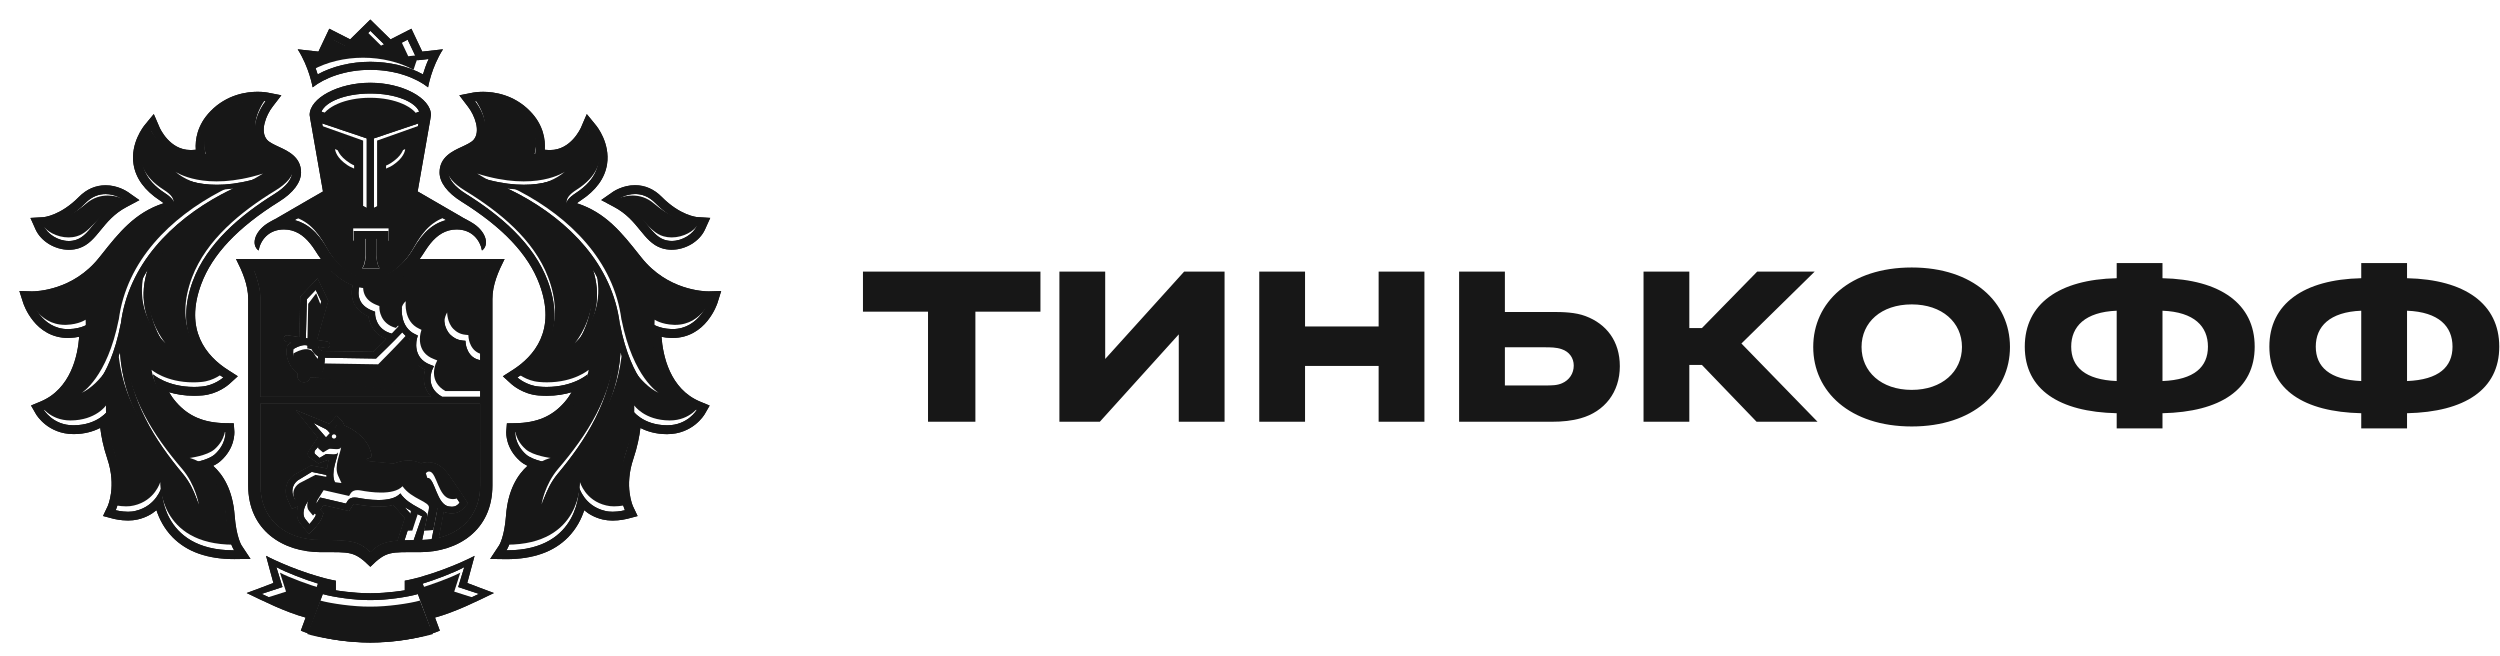 <?xml version="1.0" encoding="UTF-8"?> <svg xmlns="http://www.w3.org/2000/svg" width="179" height="47" viewBox="0 0 179 47" fill="none"> <g clip-path="url(#clip0_1119_2165)"> <path d="M26.5 7C24.671 7.002 23.3 7.671 23 8.458L26.5 10L30 8.458C29.702 7.671 28.331 7.002 26.5 7Z" fill="#171717"></path> <path d="M26.538 43.434H26.533H26.502H26.467H26.465C25.301 43.443 23.701 43.214 22.928 43L22 45.395C22.612 45.603 24.685 46 26.502 46C28.315 46 30.39 45.601 31 45.395L30.074 43C29.299 43.216 27.701 43.443 26.538 43.434Z" fill="#171717"></path> <path d="M32.958 41C32.305 41.353 30.848 41.882 30 42.128L30.712 44C32.023 43.658 33.105 43.258 34 42.83L32.523 42.361L32.958 41Z" fill="#171717"></path> <path d="M20.043 41L20.48 42.361L19 42.83C19.893 43.258 20.981 43.658 22.288 44L23 42.128C22.156 41.882 20.696 41.351 20.043 41Z" fill="#171717"></path> <path d="M25.997 4.132C27.317 4.132 28.613 4.447 29.609 5C29.7 4.695 29.827 4.325 30 3.939L29.624 3.984L29.229 4.026L29.061 3.668L28.558 2.606L27.64 3.084L27.283 3.266L26.998 2.985L26.001 2L25.006 2.985L24.721 3.266L24.363 3.084L23.44 2.606L22.942 3.668L22.771 4.026L22.376 3.984L22 3.939C22.173 4.327 22.298 4.695 22.391 5C23.389 4.447 24.681 4.132 25.997 4.132Z" fill="#171717"></path> <path d="M47.511 16.921C47.701 16.975 47.896 17 48.088 17C48.919 17 49.723 16.554 50 16.042C50 16.042 48.475 15.965 46.836 14.582C46.314 14.133 45.762 14 45.288 14C44.552 14 44 14.323 44 14.323C45.98 15.199 46.383 16.605 47.511 16.921Z" fill="#171717"></path> <path d="M4.91 17C5.102 17 5.297 16.975 5.483 16.921C6.614 16.605 7.02 15.199 9 14.323C9 14.323 8.446 14 7.714 14C7.238 14 6.686 14.133 6.162 14.582C4.525 15.965 3 16.042 3 16.042C3.273 16.554 4.079 17 4.91 17Z" fill="#171717"></path> <path d="M48.251 23.258C48.283 23.26 48.311 23.26 48.345 23.26C50.327 23.26 51 21.204 51 21.204H50.962C50.598 21.204 47.651 21.122 45.568 18.557C44.196 16.87 43.073 15.387 40.852 14.804L40.634 14.767L40.586 14.552C40.525 14.223 40.758 13.916 41.285 13.584C44.347 11.641 42.269 9.164 42.269 9.164C42.269 9.164 41.394 11.146 39.436 11.146C39.39 11.146 39.339 11.144 39.291 11.144C39.069 11.132 38.855 11.124 38.638 11.079L38.277 11.011C38.277 11.011 38.834 9.541 37.489 8.191C36.475 7.172 35.24 7 34.527 7C34.168 7 33.939 7.045 33.939 7.045C34.616 7.902 35.105 9.322 34.323 10.199C33.649 10.952 32 10.989 32 12.112C32 12.588 32.459 13.143 33.283 13.642C35.762 15.155 38.222 17.16 39.244 19.848C40.523 23.201 39.083 25.426 37.026 26.702C37.026 26.702 37.671 27.277 38.606 27.349C38.796 27.367 38.982 27.375 39.156 27.375C41.129 27.375 42.15 26.479 42.15 26.479C42.15 26.479 41.982 27.717 40.953 28.867C40.006 29.93 38.762 30.554 36.865 30.581C36.865 30.581 36.804 31.434 37.645 32.172C38.182 32.638 39.424 32.79 39.424 32.79C39.424 32.79 37.099 33.246 36.842 36.572C36.703 38.374 36.228 39 36.228 39H36.271C41.667 39 41.527 34.518 41.527 34.518C41.527 34.518 41.903 35.844 43.408 36.191C43.59 36.237 43.784 36.255 43.97 36.255C44.455 36.255 44.875 36.146 44.875 36.146C44.875 36.146 44.087 34.535 44.869 32.283C45.517 30.415 45.412 29.03 45.412 29.03C45.412 29.03 46.139 30.094 47.941 30.104H47.959C49.461 30.104 50.115 29.003 50.115 29.003C46.517 27.557 46.873 22.889 46.873 22.889C46.873 22.889 47.339 23.225 48.251 23.258ZM47.168 28.134C45.705 27.435 44.78 25.581 44.556 24.911C44.313 28.59 42.459 31.143 40.291 33.6C39.166 34.874 38.774 36.112 38.774 36.112C38.774 36.112 38.99 34.709 39.964 33.567C41.986 31.213 43.907 28.284 44.05 24.898C44.149 22.534 43.521 20.617 42.541 19.038C43.089 20.684 43.012 22.699 41.151 24.579C41.151 24.579 44.855 20.28 39.677 15.874C37.604 14.198 35.337 13.163 34.17 12.429C38.388 13.761 40.447 12.294 40.447 12.294C39.099 13.425 37.356 13.405 36.275 13.243C36.568 13.382 36.873 13.527 37.202 13.697C40.758 15.567 43.953 18.645 44.499 22.908V22.875C45.327 27.06 47.168 28.134 47.168 28.134Z" fill="#171717"></path> <path d="M13.577 32.79C13.577 32.79 14.82 32.639 15.357 32.172C16.195 31.434 16.137 30.581 16.137 30.581C14.238 30.556 12.995 29.93 12.042 28.869C11.021 27.719 10.851 26.48 10.851 26.48C10.851 26.48 11.872 27.377 13.844 27.377C14.022 27.377 14.205 27.369 14.395 27.351C15.331 27.279 15.977 26.704 15.977 26.704C13.92 25.428 12.478 23.201 13.755 19.848C14.779 17.162 17.238 15.155 19.717 13.642C20.541 13.143 21 12.589 21 12.112C21 10.989 19.353 10.952 18.678 10.199C17.897 9.322 18.388 7.9 19.062 7.045C19.062 7.045 18.838 7 18.477 7C17.765 7 16.531 7.172 15.517 8.191C14.167 9.541 14.727 11.011 14.727 11.011L14.365 11.079C14.149 11.124 13.933 11.132 13.712 11.144C13.662 11.144 13.617 11.146 13.569 11.146C11.607 11.146 10.736 9.166 10.736 9.166C10.736 9.166 8.657 11.643 11.718 13.585C12.246 13.918 12.476 14.225 12.415 14.554L12.367 14.769L12.145 14.806C9.928 15.389 8.803 16.872 7.431 18.559C5.352 21.12 2.408 21.204 2.041 21.204H2C2 21.204 2.673 23.26 4.655 23.26C4.687 23.26 4.715 23.26 4.75 23.258C5.661 23.227 6.13 22.889 6.13 22.889C6.13 22.889 6.481 27.555 2.887 29.003C2.887 29.003 3.542 30.104 5.043 30.104H5.061C6.865 30.094 7.591 29.03 7.591 29.03C7.591 29.03 7.485 30.415 8.132 32.283C8.914 34.535 8.13 36.146 8.13 36.146C8.13 36.146 8.55 36.255 9.033 36.255C9.221 36.255 9.413 36.237 9.593 36.191C11.096 35.844 11.474 34.518 11.474 34.518C11.474 34.518 11.336 39 16.733 39H16.771C16.771 39 16.299 38.374 16.161 36.572C15.903 33.246 13.577 32.79 13.577 32.79ZM12.71 33.6C10.542 31.143 8.69 28.59 8.445 24.911C8.221 25.579 7.3 27.435 5.837 28.134C5.837 28.134 7.675 27.06 8.502 22.875V22.908C9.049 18.647 12.244 15.567 15.801 13.697C16.127 13.525 16.436 13.38 16.727 13.243C15.646 13.405 13.902 13.425 12.555 12.294C12.555 12.294 14.613 13.761 18.83 12.429C17.662 13.163 15.397 14.198 13.324 15.874C8.144 20.28 11.85 24.579 11.85 24.579C9.987 22.697 9.912 20.684 10.46 19.038C9.478 20.619 8.851 22.534 8.952 24.898C9.094 28.284 11.015 31.213 13.034 33.567C14.009 34.708 14.23 36.112 14.23 36.112C14.23 36.112 13.834 34.874 12.71 33.6Z" fill="#171717"></path> <path d="M22.53 16.489C22.619 16.589 22.705 16.697 22.788 16.805C22.808 16.83 22.826 16.854 22.846 16.884C22.922 16.991 23.001 17.106 23.075 17.223C23.091 17.246 23.108 17.274 23.126 17.301C23.216 17.445 23.301 17.594 23.385 17.746C24.159 19.156 25.4 19.998 26.5 20C27.602 19.998 28.839 19.156 29.617 17.746C29.704 17.589 29.79 17.437 29.881 17.295C29.895 17.274 29.909 17.255 29.921 17.233C29.997 17.112 30.078 16.994 30.162 16.879C30.18 16.854 30.196 16.832 30.212 16.811C30.299 16.699 30.387 16.589 30.478 16.487C30.494 16.47 30.506 16.455 30.52 16.442C30.914 16.016 31.385 15.692 32 15.512L31.727 15.344H31.711L30.62 14.676L29.5 14L26.508 15.717L26.5 15.711L26.494 15.717L23.5 14L22.382 14.674L21.29 15.342H21.277L21 15.51C21.617 15.69 22.086 16.01 22.482 16.436C22.5 16.453 22.512 16.472 22.53 16.489ZM25.289 16.351H26.556H27.821V17.267C27.524 16.884 26.945 16.962 26.945 16.962V18.283C26.945 18.283 26.967 18.931 27.182 19.213H26.556H25.929C26.148 18.934 26.168 18.283 26.168 18.283V16.962C26.168 16.962 25.591 16.884 25.289 17.267V16.351Z" fill="#171717"></path> <path d="M26 15V10.066L23 9L23.792 13.783L26 15ZM25.355 11.277V12.069L25.21 11.999C25.203 11.993 24.99 11.943 24.617 11.634C24.003 11.135 23.991 10.674 23.991 10.674L25.355 11.277Z" fill="#171717"></path> <path d="M29.211 13.783L30 9L27 10.066V15L29.211 13.783ZM27.645 11.277L29.01 10.676C29.01 10.676 28.999 11.137 28.382 11.636C28.011 11.944 27.796 11.995 27.789 12.001L27.643 12.071V11.277H27.645Z" fill="#171717"></path> <path d="M21.844 26.854C22.193 26.974 22.615 27 22.831 27C22.84 26.974 22.851 26.943 22.862 26.904C22.882 26.843 22.9 26.783 22.913 26.715C22.973 26.418 22.996 26.081 23 25.864C22.853 25.777 22.646 25.622 22.531 25.391C22.398 25.123 22.209 25 21.931 25C21.57 25 21.184 25.206 21.019 25.304C20.888 26.044 21.459 26.718 21.844 26.854Z" fill="#171717"></path> <path d="M29.087 24C28.453 24.709 27.213 25.943 27.152 26.007L27.078 26.085L23.159 26.022C23.157 26.421 23.093 26.761 23.032 27.01C23.021 27.051 23.011 27.095 23 27.138L27.662 28C28.148 27.651 29.483 26.648 30 26.255C29.623 25.688 29.587 25.016 29.671 24.543C29.426 24.38 29.237 24.196 29.087 24Z" fill="#171717"></path> <path d="M29.579 19.006C28.748 19.838 27.951 20.145 27.239 20.216C27.11 20.23 26.98 20.238 26.847 20.238H26.837H26.829C26.697 20.238 26.564 20.23 26.435 20.216C26.311 20.204 26.18 20.185 26.049 20.155C26.002 20.342 25.944 20.734 26.112 21.104C26.262 21.44 26.568 21.69 27.015 21.856L27.165 21.915L27.167 22.078C27.167 22.127 27.202 23.186 28.346 23.479C28.534 23.285 28.703 23.109 28.828 22.964C28.594 22.409 28.717 21.842 29.056 21.564C29.041 21.623 28.892 23.013 29.996 23.528L30.178 23.615L30.123 23.81C30.105 23.869 29.737 25.213 31.073 25.713L31.308 25.804L31.203 26.036C31.18 26.087 30.655 27.307 31.89 28H34.567V25.855C33.615 25.737 33.212 24.965 33.108 24.418C32.666 24.341 32.323 24.148 32.089 23.834C31.527 23.088 32.011 22.405 32.016 22.367C32.014 22.373 32.016 23.101 32.461 23.55C32.681 23.767 32.943 23.934 33.339 23.971L33.533 23.989L33.551 24.19C33.555 24.233 33.662 25.217 34.569 25.373L34.567 20.992C34.567 20.313 34.764 19.63 35 19H29.579V19.006Z" fill="#171717"></path> <path d="M22.067 21.756L22 24.946L22.29 25L23 21.94L22.64 21L22.067 21.756Z" fill="#171717"></path> <path d="M30.719 33.761C30.742 33.761 30.769 33.765 30.795 33.77C31.273 33.902 31.394 35.565 32.233 35.714C32.315 35.731 32.391 35.735 32.458 35.735C32.7 35.735 32.844 35.635 33 35.458C33 35.458 32.578 34.818 32.262 34.388C31.843 33.823 31.517 33.14 30.736 33.14C30.719 33.14 30.695 33.14 30.676 33.142C30.418 33.155 30.26 33.276 30.26 33.276C29.944 33.084 29.649 33.018 29.382 33.018C28.892 33.018 28.512 33.234 28.322 33.234H28.314L26.57 33.069C26.297 33.044 26.082 32.779 26.004 32.675C25.984 32.647 25.975 32.63 25.975 32.63C25.975 32.585 25.975 32.538 25.971 32.497C25.912 31.121 24.808 30.532 24.415 30.523C24.415 30.523 24.462 30.262 24.355 30.162L23.97 30.611L22.708 30L23.607 31.014L22.844 31.84C22.749 31.934 22.76 32.062 22.799 32.115L23.129 32.395L23.547 32.151C23.568 32.136 23.605 32.132 23.652 32.132C23.767 32.132 23.941 32.16 24.097 32.16C24.267 32.16 24.415 32.124 24.433 31.97C24.38 32.48 23.89 33.366 24.212 34.062L24.451 34.587L22.909 34.373L22.187 35.548C21.964 35.94 21.929 36.363 22.144 36.593L22.413 36.918C22.413 36.918 22.792 36.531 22.878 36.276L22.755 36.147C22.651 36.038 22.657 35.94 22.72 35.821L23.172 35.097L24.993 35.511L25.088 35.353C25.212 35.155 25.389 35.095 25.584 35.095C25.664 35.095 25.746 35.104 25.832 35.118C26.17 35.182 26.726 35.268 27.282 35.268C27.893 35.268 28.498 35.163 28.82 34.815C29.48 35.757 30.816 35.908 30.711 36.386L30.36 38C30.592 37.99 30.816 37.975 31.029 37.947L31.363 36.267C31.4 36.085 31.435 35.838 31.435 35.838C31.306 35.712 30.994 35.445 30.818 35.121C30.582 34.685 30.711 34.457 30.49 33.889C30.498 33.893 30.564 33.761 30.719 33.761ZM23.908 31.402C23.818 31.4 23.754 31.326 23.758 31.24C23.765 31.157 23.838 31.091 23.925 31.099C24.015 31.103 24.08 31.178 24.076 31.261C24.068 31.343 23.994 31.407 23.908 31.402Z" fill="#171717"></path> <path d="M21.236 36C21.236 36 21.936 35.754 22 35.578L21.907 35.379C21.841 35.249 21.85 35.107 21.977 35.03L22.735 34.583L24 34.79C24 34.79 23.771 34.546 23.794 34.219L22.587 34L21.449 34.592C20.961 34.904 20.925 35.413 21.086 35.715L21.236 36Z" fill="#171717"></path> <path d="M29 38C29.158 37.993 29.331 37.99 29.522 37.99C29.522 37.99 29.975 36.593 30 36.548C29.746 36.43 29.219 36.135 29.016 36C29.15 36.212 29.476 36.455 29.412 36.641L29 38Z" fill="#171717"></path> <path d="M23.689 31.434C23.599 31.426 23.524 31.495 23.518 31.582C23.512 31.672 23.579 31.749 23.671 31.751C23.758 31.759 23.835 31.692 23.843 31.604C23.843 31.517 23.78 31.436 23.689 31.434Z" fill="#171717"></path> <path d="M25.319 16.539V17.39C25.614 17.033 26.186 17.106 26.186 17.106V18.332C26.186 18.332 26.166 18.935 25.95 19.197H26.568H27.185C26.973 18.937 26.951 18.332 26.951 18.332V17.106C26.951 17.106 27.522 17.033 27.816 17.39V16.539H26.568H25.319Z" fill="#171717"></path> <path d="M24.787 11.494C25.182 11.805 25.41 11.856 25.418 11.862L25.573 11.933V11.132L24.121 10.525C24.121 10.527 24.135 10.99 24.787 11.494Z" fill="#171717"></path> <path d="M28.24 11.494C28.897 10.99 28.909 10.525 28.909 10.525L27.457 11.132V11.933L27.61 11.862C27.62 11.856 27.846 11.805 28.24 11.494Z" fill="#171717"></path> <mask id="mask0_1119_2165" style="mask-type:alpha" maskUnits="userSpaceOnUse" x="0" y="0" width="54" height="47"> <path d="M52.329 21.985L53.017 19.798L50.74 19.869C50.548 19.869 49.15 19.83 47.793 18.853C47.895 18.863 47.995 18.877 48.099 18.877C49.495 18.877 50.846 18.042 51.387 16.849L52.367 14.694C51.139 14.709 50.017 14.556 50.017 14.556C50.007 14.554 49.122 14.442 48.099 13.404C47.365 12.66 46.457 12.266 45.473 12.266C45.042 12.266 44.658 12.343 44.327 12.447C44.378 12.272 44.428 12.095 44.456 11.912C44.769 9.894 43.46 8.355 43.46 8.357L41.748 6.252L40.687 8.725C40.683 8.733 40.416 9.312 39.935 9.595C39.791 8.868 39.436 8.052 38.676 7.27C37.244 5.797 35.501 5.579 34.589 5.579C34.166 5.579 33.865 5.624 33.791 5.636L31.725 6.04C31.844 5.581 32.098 4.784 32.562 4.065L33.702 2.301L30.832 2.626L29.918 0.699L28.149 1.604L26.513 0L24.88 1.604L23.105 0.699L22.193 2.626L19.325 2.301L20.468 4.065C20.932 4.784 21.186 5.579 21.303 6.038L19.331 5.652L19.264 5.64C19.165 5.624 18.865 5.579 18.441 5.579C17.528 5.579 15.785 5.799 14.357 7.27C13.595 8.05 13.24 8.868 13.094 9.595C12.618 9.315 12.352 8.744 12.352 8.744L11.289 6.258L9.55 8.376C9.337 8.65 8.288 10.097 8.574 11.916C8.604 12.097 8.651 12.274 8.703 12.449C8.373 12.345 7.989 12.268 7.558 12.268C6.575 12.268 5.666 12.662 4.931 13.406C3.911 14.44 3.03 14.556 3.038 14.556C3.038 14.556 2.108 14.721 0.668 14.695L1.642 16.851C2.184 18.046 3.536 18.879 4.931 18.879C5.036 18.879 5.137 18.865 5.24 18.855C3.887 19.832 2.489 19.871 2.32 19.873L0 19.798L0.702 21.983C1.055 23.109 2.235 24.976 4.496 25.176C4.25 26.2 3.705 27.346 2.507 27.84L0.779 28.546L1.721 30.174C2.253 31.052 3.501 32.08 5.277 32.08C5.662 32.078 6.033 32.041 6.39 31.966C6.481 32.367 6.596 32.769 6.731 33.167C7.261 34.73 6.805 35.82 6.799 35.832L5.946 37.606L7.85 38.104C7.874 38.112 8.449 38.267 9.169 38.267C9.496 38.267 9.807 38.234 10.101 38.165C10.323 38.114 10.535 38.045 10.739 37.962C10.986 38.401 11.285 38.801 11.634 39.159C12.854 40.401 14.581 41.031 16.771 41.031H16.779L18.341 41.011L15.113 42.342L17.564 43.518C18.454 43.949 19.512 44.459 20.587 44.848L20.281 45.679L21.126 46.061C21.201 46.094 22.826 46.817 25.527 46.97C25.527 46.97 26.18 47 26.538 47C26.897 47 27.542 46.969 27.542 46.969C30.225 46.811 31.838 46.096 31.913 46.061L32.76 45.677L32.451 44.844C33.557 44.443 34.652 43.913 35.505 43.5L37.911 42.34L34.692 41.008L36.26 41.027C38.452 41.027 40.181 40.397 41.399 39.153C41.746 38.797 42.046 38.397 42.294 37.958C42.498 38.041 42.712 38.11 42.934 38.161C43.226 38.23 43.537 38.264 43.864 38.264C44.572 38.264 45.154 38.108 45.169 38.104L47.081 37.602L46.248 35.862C46.228 35.816 45.772 34.728 46.302 33.163C46.437 32.763 46.55 32.362 46.641 31.962C47 32.037 47.375 32.076 47.762 32.076C50.024 32.076 51.109 30.495 51.32 30.153L52.252 28.543L50.524 27.838C49.324 27.344 48.781 26.196 48.537 25.174C50.766 24.985 51.964 23.119 52.329 21.985ZM21.453 6.792L21.43 6.798L21.449 6.772L21.453 6.792Z" fill="white"></path> </mask> <g mask="url(#mask0_1119_2165)"> <path d="M34.382 28.885H18.649V34.759C18.649 37.161 20.4 38.665 22.984 38.665C25.144 38.665 25.713 38.747 26.517 39.539C27.07 38.992 27.528 38.787 28.468 38.71L28.49 38.619L28.986 37.098C28.958 37.064 28.147 36.149 28.147 36.149C27.826 36.255 27.556 36.273 27.102 36.273C26.636 36.273 26.11 36.22 25.541 36.114C25.483 36.1 25.43 36.096 25.376 36.096C25.307 36.096 25.301 36.102 25.283 36.135L25.184 36.297L25.003 36.592L24.664 36.515L23.155 36.163L22.949 36.501L22.98 36.537L23.165 36.737L23.084 36.999C22.973 37.342 22.611 37.741 22.503 37.852L22.126 38.253L21.783 37.822L21.525 37.501C21.253 37.2 21.19 36.737 21.342 36.253C21.338 36.257 21.332 36.259 21.326 36.259L20.9 36.434L20.707 36.021L20.573 35.728C20.341 35.212 20.426 34.458 21.051 34.003L22.267 33.322L23.423 33.548C23.451 33.438 23.492 33.044 23.526 32.944C23.504 32.942 23.482 32.936 23.46 32.936L22.794 33.182L22.151 32.741C22.151 32.741 21.899 32.501 22.128 32.261L22.75 31.326L21.174 29.361L23.597 30.349L23.758 30.151L24.085 29.763L24.456 30.113C24.561 30.214 24.621 30.338 24.65 30.462C25.319 30.72 26.515 31.481 26.62 32.72L26.245 32.869V32.879C26.33 32.979 26.402 33.021 26.423 33.025L28.153 33.194C28.197 33.186 28.252 33.166 28.314 33.149C28.528 33.076 28.851 32.972 29.234 32.972C29.545 32.972 29.846 33.042 30.136 33.176C30.243 33.137 30.374 33.107 30.525 33.098L30.608 33.096C31.534 33.096 31.994 33.783 32.364 34.33C32.425 34.424 32.486 34.515 32.55 34.603C32.873 35.056 33.295 35.72 33.313 35.747L33.504 36.043L33.27 36.312C33.089 36.519 32.819 36.761 32.355 36.761C32.26 36.761 32.155 36.751 32.042 36.73C31.943 36.712 31.854 36.682 31.767 36.647C31.753 36.737 31.735 36.846 31.717 36.938L31.413 38.509C33.228 38.066 34.38 36.706 34.38 34.761L34.382 28.885Z" fill="#171717"></path> <path d="M18.649 28.413H30.884C30.273 27.787 30.281 26.993 30.438 26.477C30.259 26.393 30.113 26.29 29.982 26.18C29.504 26.53 28.044 27.586 27.663 27.849L27.582 27.905L22.78 27.042H22.683C22.568 27.042 22.4 27.038 22.215 27.017C22.163 27.231 21.977 27.379 21.763 27.379C21.739 27.379 21.711 27.377 21.686 27.371C21.561 27.349 21.452 27.286 21.378 27.182C21.303 27.08 21.273 26.958 21.295 26.832L21.313 26.729C20.817 26.383 20.361 25.609 20.563 24.794L20.583 24.708L20.652 24.658C20.662 24.651 20.745 24.595 20.869 24.525L20.519 24.471C20.389 24.448 20.301 24.328 20.321 24.2C20.343 24.07 20.466 23.977 20.595 24.003L21.426 24.133L21.501 21.227L22.739 19.928L23.51 21.54L22.695 24.336L23.429 24.45C23.558 24.469 23.647 24.59 23.627 24.721C23.607 24.837 23.508 24.918 23.391 24.918C23.379 24.918 23.366 24.918 23.354 24.916L22.756 24.82C22.765 24.837 22.776 24.847 22.784 24.867C22.848 24.997 22.989 25.091 23.072 25.131L26.733 25.188C26.888 25.038 27.273 24.664 27.667 24.269C26.767 23.93 26.439 23.158 26.384 22.646C25.88 22.434 25.533 22.115 25.341 21.7C25.107 21.186 25.19 20.672 25.252 20.422C24.764 20.245 24.25 19.922 23.726 19.406H18.213C18.449 20.036 18.649 20.719 18.649 21.398V28.413Z" fill="#171717"></path> <path d="M34.361 42.086L33.455 41.742L33.705 40.813L33.98 39.799C33.98 39.799 32.374 40.663 30.111 41.313C29.468 41.496 28.982 41.578 28.982 41.578V42.267C28.982 42.267 27.773 42.476 26.549 42.476H26.535H26.517H26.493H26.479C25.256 42.476 24.046 42.267 24.046 42.267V41.578C24.046 41.578 23.558 41.496 22.917 41.313C20.654 40.663 19.05 39.799 19.05 39.799L19.322 40.813L19.577 41.742L18.669 42.086L17.662 42.46C18.818 43.014 20.418 43.821 21.884 44.218L21.539 45.155C21.539 45.155 23.397 45.996 26.493 46.004V46.006H26.503H26.517H26.529H26.537V46.004C29.637 45.996 31.493 45.155 31.493 45.155L31.146 44.218C32.612 43.821 34.216 43.014 35.366 42.46L34.361 42.086ZM18.736 42.523L20.228 42.031L19.788 40.604C20.444 40.974 21.918 41.529 22.77 41.787L22.051 43.75C20.734 43.39 19.637 42.97 18.736 42.523ZM26.517 45.512C24.785 45.512 22.808 45.116 22.227 44.911L23.112 42.535C23.846 42.748 25.373 42.974 26.481 42.966H26.483H26.517H26.547H26.551C27.659 42.974 29.183 42.748 29.92 42.535L30.803 44.911C30.222 45.118 28.246 45.512 26.517 45.512ZM30.979 43.75L30.262 41.787C31.116 41.529 32.586 40.974 33.244 40.604L32.806 42.031L34.295 42.523C33.393 42.97 32.302 43.39 30.979 43.75Z" fill="#171717"></path> <path d="M26.515 4.999C28.359 4.999 29.835 5.605 30.65 6.253C30.65 6.253 30.892 4.806 31.719 3.529L30.233 3.696L29.456 2.056L27.962 2.82L26.515 1.398L25.071 2.82L23.576 2.056L22.8 3.696L21.314 3.529C22.141 4.806 22.384 6.253 22.384 6.253C23.201 5.605 24.672 4.999 26.515 4.999ZM22.732 4.271L23.145 4.314L23.323 3.942L23.843 2.839L24.807 3.334L25.18 3.523L25.477 3.231L26.517 2.208L27.558 3.231L27.855 3.523L28.228 3.334L29.186 2.839L29.712 3.942L29.886 4.314L30.299 4.271L30.692 4.223C30.511 4.627 30.378 5.009 30.283 5.326C29.244 4.751 27.891 4.424 26.513 4.424C25.14 4.424 23.79 4.751 22.746 5.326C22.649 5.009 22.518 4.625 22.338 4.223L22.732 4.271Z" fill="#171717"></path> <path d="M48.155 24.197C50.541 24.197 51.338 21.788 51.371 21.685L51.637 20.837L50.743 20.864H50.739C50.423 20.864 47.792 20.795 45.925 18.441L45.749 18.222C44.529 16.683 43.373 15.22 41.306 14.553C41.366 14.5 41.451 14.433 41.568 14.358C42.665 13.642 43.303 12.771 43.464 11.761C43.698 10.242 42.722 9.031 42.679 8.982L42.014 8.167L41.6 9.133C41.572 9.194 40.874 10.742 39.406 10.742H39.297C39.196 10.736 39.101 10.732 39.006 10.724C39.057 10.033 38.93 8.964 37.955 7.962C36.782 6.755 35.343 6.574 34.589 6.574C34.186 6.574 33.919 6.623 33.891 6.627L32.887 6.824L33.506 7.633C33.992 8.257 34.432 9.409 33.91 10.011C33.744 10.202 33.401 10.358 33.072 10.513C32.395 10.822 31.473 11.252 31.473 12.346C31.473 13.055 32.026 13.795 33.03 14.425C36.001 16.279 37.834 18.215 38.625 20.35C39.849 23.636 38.252 25.51 36.701 26.496L36.005 26.941L36.614 27.496C36.695 27.567 37.441 28.219 38.542 28.313C38.75 28.327 38.95 28.339 39.137 28.339C39.843 28.339 40.444 28.229 40.931 28.081C40.797 28.315 40.632 28.553 40.424 28.794C39.537 29.813 38.446 30.278 36.878 30.302L36.294 30.311L36.249 30.892C36.243 31.008 36.199 32.085 37.227 33.001C37.383 33.142 37.574 33.258 37.772 33.355C37.076 33.977 36.368 35.06 36.231 36.916C36.116 38.465 35.743 39.038 35.739 39.044L35.095 40.02L36.259 40.036C38.183 40.036 39.656 39.509 40.678 38.465C41.281 37.847 41.626 37.15 41.83 36.532C42.165 36.816 42.597 37.064 43.161 37.196C43.375 37.245 43.609 37.272 43.861 37.272C44.404 37.272 44.858 37.158 44.91 37.146L45.654 36.95L45.325 36.261C45.301 36.205 44.68 34.823 45.348 32.851C45.636 31.998 45.783 31.235 45.854 30.64C46.322 30.882 46.949 31.083 47.76 31.085C49.6 31.085 50.412 29.721 50.449 29.664L50.812 29.038L50.14 28.762C47.946 27.859 47.461 25.431 47.363 24.116C47.562 24.154 47.788 24.189 48.044 24.197H48.155ZM49.894 29.343C49.894 29.343 49.251 30.451 47.778 30.451H47.76C45.991 30.441 45.277 29.37 45.277 29.37C45.277 29.37 45.38 30.764 44.741 32.644C43.974 34.91 44.747 36.53 44.747 36.53C44.747 36.53 44.335 36.641 43.859 36.641C43.676 36.641 43.486 36.623 43.307 36.575C41.83 36.227 41.461 34.892 41.461 34.892C41.461 34.892 41.598 39.402 36.3 39.402H36.259C36.259 39.402 36.725 38.772 36.864 36.959C37.116 33.613 39.398 33.154 39.398 33.154C39.398 33.154 38.181 33.003 37.653 32.532C36.828 31.79 36.886 30.931 36.886 30.931C38.75 30.906 39.97 30.276 40.9 29.207C41.907 28.05 42.074 26.803 42.074 26.803C42.074 26.803 41.072 27.705 39.135 27.705C38.964 27.705 38.782 27.697 38.595 27.679C37.679 27.607 37.044 27.028 37.044 27.028C39.061 25.744 40.477 23.504 39.222 20.13C38.216 17.427 35.801 15.407 33.369 13.886C32.56 13.384 32.11 12.826 32.11 12.346C32.11 11.216 33.728 11.181 34.393 10.421C35.158 9.539 34.678 8.108 34.014 7.248C34.014 7.248 34.238 7.202 34.591 7.202C35.291 7.202 36.503 7.377 37.498 8.401C38.821 9.759 38.272 11.238 38.272 11.238L38.627 11.307C38.839 11.352 39.049 11.36 39.267 11.37C39.315 11.37 39.363 11.372 39.41 11.372C41.332 11.372 42.191 9.377 42.191 9.377C42.191 9.377 44.234 11.872 41.227 13.825C40.709 14.159 40.481 14.468 40.541 14.799L40.588 15.016L40.803 15.053C42.982 15.64 44.085 17.132 45.431 18.829C47.476 21.41 50.37 21.492 50.727 21.492H50.765C50.765 21.492 50.104 23.561 48.159 23.561C48.127 23.561 48.099 23.561 48.065 23.559C47.171 23.528 46.713 23.187 46.713 23.187C46.713 23.187 46.362 27.886 49.894 29.343Z" fill="#171717"></path> <path d="M43.964 14.813C44.854 15.284 45.372 15.914 45.826 16.473C46.272 17.018 46.697 17.543 47.359 17.762C47.595 17.843 47.845 17.88 48.099 17.88C49.094 17.88 50.094 17.276 50.473 16.439L50.854 15.601L49.931 15.545C49.888 15.543 48.702 15.437 47.381 14.097C46.837 13.547 46.181 13.258 45.473 13.258C44.608 13.258 43.968 13.687 43.896 13.73L43.047 14.323L43.964 14.813ZM45.475 13.892C45.919 13.892 46.437 14.041 46.927 14.543C48.464 16.093 49.894 16.179 49.894 16.179C49.634 16.75 48.88 17.252 48.101 17.252C47.92 17.252 47.74 17.225 47.559 17.164C46.502 16.809 46.123 15.234 44.265 14.254C44.265 14.254 44.785 13.892 45.475 13.892Z" fill="#171717"></path> <path d="M44.38 23.177V23.209C43.844 18.921 40.707 15.825 37.216 13.941C36.893 13.77 36.596 13.624 36.306 13.484C37.369 13.648 39.081 13.667 40.401 12.529C40.401 12.529 38.38 14.006 34.239 12.665C35.386 13.403 37.613 14.445 39.646 16.132C44.729 20.565 41.092 24.89 41.092 24.89C42.918 22.998 42.993 20.971 42.456 19.315C43.418 20.904 44.033 22.833 43.938 25.211C43.797 28.619 41.911 31.566 39.925 33.934C38.971 35.083 38.757 36.495 38.757 36.495C38.757 36.495 39.142 35.249 40.247 33.967C42.375 31.495 44.193 28.926 44.431 25.225C44.651 25.896 45.558 27.764 46.996 28.467C47 28.469 45.193 27.388 44.38 23.177Z" fill="#171717"></path> <path d="M17.291 39.042C17.289 39.036 16.92 38.463 16.801 36.914C16.662 35.058 15.956 33.975 15.258 33.353C15.46 33.258 15.646 33.142 15.803 32.999C16.829 32.083 16.785 31.006 16.779 30.89L16.739 30.309L16.152 30.3C14.588 30.274 13.495 29.809 12.608 28.792C12.402 28.552 12.235 28.313 12.1 28.079C12.588 28.227 13.185 28.337 13.893 28.337C14.084 28.337 14.28 28.325 14.488 28.311C15.589 28.217 16.335 27.567 16.418 27.494L17.027 26.939L16.331 26.494C14.774 25.506 13.183 23.632 14.405 20.348C15.196 18.212 17.027 16.277 20.002 14.423C21.005 13.793 21.555 13.053 21.555 12.344C21.555 11.25 20.634 10.819 19.958 10.511C19.629 10.356 19.286 10.2 19.119 10.009C18.596 9.409 19.038 8.255 19.522 7.631L20.145 6.822L19.137 6.625C19.107 6.621 18.844 6.572 18.439 6.572C17.685 6.572 16.249 6.753 15.075 7.96C14.098 8.964 13.969 10.033 14.018 10.722C13.923 10.73 13.828 10.734 13.729 10.74H13.622C12.15 10.74 11.454 9.192 11.426 9.131L11.011 8.165L10.341 8.98C10.303 9.029 9.324 10.242 9.562 11.759C9.72 12.769 10.359 13.639 11.456 14.356C11.575 14.431 11.658 14.498 11.718 14.551C9.653 15.218 8.499 16.683 7.279 18.222L7.102 18.441C5.238 20.795 2.6 20.864 2.285 20.864L1.387 20.837L1.66 21.685C1.692 21.787 2.487 24.197 4.875 24.197L4.99 24.193C5.242 24.185 5.468 24.152 5.671 24.112C5.571 25.425 5.085 27.853 2.89 28.758L2.22 29.034L2.583 29.66C2.618 29.717 3.431 31.081 5.276 31.081C6.081 31.079 6.708 30.878 7.178 30.636C7.249 31.231 7.396 31.994 7.684 32.847C8.352 34.819 7.729 36.201 7.705 36.257L7.376 36.946L8.122 37.142C8.171 37.154 8.63 37.268 9.171 37.268C9.425 37.268 9.659 37.241 9.869 37.191C10.434 37.06 10.871 36.812 11.202 36.528C11.404 37.146 11.751 37.843 12.352 38.461C13.376 39.505 14.847 40.032 16.771 40.032L17.937 40.017L17.291 39.042ZM16.727 39.402C11.43 39.402 11.565 34.892 11.565 34.892C11.565 34.892 11.196 36.227 9.718 36.575C9.542 36.623 9.354 36.641 9.169 36.641C8.693 36.641 8.283 36.53 8.283 36.53C8.283 36.53 9.052 34.91 8.284 32.644C7.65 30.764 7.753 29.37 7.753 29.37C7.753 29.37 7.041 30.441 5.27 30.451H5.252C3.779 30.451 3.136 29.343 3.136 29.343C6.666 27.888 6.319 23.191 6.319 23.191C6.319 23.191 5.861 23.53 4.964 23.563C4.933 23.565 4.903 23.565 4.871 23.565C2.924 23.565 2.265 21.496 2.265 21.496H2.305C2.664 21.496 5.554 21.413 7.598 18.833C8.945 17.136 10.05 15.645 12.225 15.057L12.443 15.02L12.491 14.803C12.551 14.472 12.325 14.163 11.807 13.828C8.8 11.874 10.843 9.381 10.843 9.381C10.843 9.381 11.698 11.374 13.624 11.374C13.671 11.374 13.715 11.372 13.764 11.372C13.98 11.36 14.195 11.352 14.405 11.307L14.76 11.238C14.76 11.238 14.21 9.759 15.535 8.401C16.531 7.375 17.743 7.202 18.441 7.202C18.796 7.202 19.016 7.247 19.016 7.247C18.354 8.11 17.874 9.539 18.639 10.421C19.302 11.179 20.918 11.216 20.918 12.346C20.918 12.824 20.468 13.384 19.659 13.886C17.225 15.407 14.81 17.427 13.806 20.13C12.553 23.504 13.967 25.742 15.988 27.028C15.988 27.028 15.353 27.607 14.435 27.679C14.248 27.697 14.068 27.705 13.893 27.705C11.958 27.705 10.956 26.803 10.956 26.803C10.956 26.803 11.123 28.05 12.124 29.207C13.06 30.276 14.28 30.906 16.144 30.931C16.144 30.931 16.204 31.79 15.379 32.532C14.849 33 13.631 33.154 13.631 33.154C13.631 33.154 15.916 33.613 16.166 36.959C16.303 38.772 16.765 39.402 16.765 39.402H16.727Z" fill="#171717"></path> <path d="M4.929 17.884C5.185 17.884 5.435 17.846 5.671 17.766C6.337 17.547 6.76 17.022 7.206 16.476C7.662 15.917 8.176 15.287 9.066 14.817L9.982 14.329L9.132 13.736C9.06 13.691 8.422 13.264 7.559 13.264C6.849 13.264 6.19 13.551 5.649 14.102C4.328 15.441 3.144 15.549 3.1 15.551L2.178 15.604L2.557 16.445C2.938 17.277 3.935 17.884 4.929 17.884ZM6.103 14.547C6.595 14.045 7.113 13.896 7.559 13.896C8.245 13.896 8.765 14.258 8.765 14.258C6.908 15.24 6.528 16.813 5.466 17.167C5.292 17.228 5.109 17.256 4.929 17.256C4.15 17.256 3.396 16.756 3.138 16.183C3.138 16.181 4.566 16.094 6.103 14.547Z" fill="#171717"></path> <path d="M9.091 25.213C8.992 22.835 9.607 20.906 10.571 19.317C10.034 20.973 10.107 23 11.936 24.892C11.936 24.892 8.298 20.567 13.383 16.134C15.418 14.447 17.643 13.405 18.788 12.667C14.649 14.008 12.628 12.531 12.628 12.531C13.948 13.669 15.66 13.649 16.723 13.484C16.436 13.624 16.134 13.77 15.815 13.941C12.32 15.825 9.185 18.921 8.647 23.209V23.175C7.836 27.386 6.031 28.467 6.031 28.467C7.467 27.764 8.372 25.898 8.592 25.225C8.832 28.926 10.65 31.495 12.778 33.967C13.883 35.249 14.272 36.495 14.272 36.495C14.272 36.495 14.056 35.083 13.098 33.934C11.116 31.57 9.23 28.62 9.091 25.213Z" fill="#171717"></path> <path d="M30.856 8.233C30.856 7.018 28.795 5.926 26.52 5.926H26.518H26.512H26.506C24.232 5.926 22.171 7.018 22.171 8.233L22.217 8.532L23.125 13.708L22.213 14.233L19.852 15.601H19.86C19.86 15.601 19.329 15.871 19.083 16.038C18.185 16.659 17.994 17.562 18.516 17.936C18.645 17.2 19.232 16.428 20.33 16.428C21.122 16.428 21.725 16.834 22.213 17.442C22.337 17.596 22.456 17.759 22.568 17.936C22.704 18.159 22.841 18.354 22.978 18.543H16.899C17.346 19.434 17.77 20.379 17.77 21.405V34.76C17.77 37.992 20.275 39.535 22.984 39.535C25.078 39.535 25.36 39.441 26.516 40.583C27.667 39.439 27.948 39.535 30.045 39.535C32.756 39.535 35.257 37.992 35.257 34.76V21.405C35.257 20.379 35.681 19.434 36.129 18.543H30.049C30.183 18.355 30.32 18.159 30.457 17.936C30.57 17.759 30.687 17.596 30.81 17.442C31.302 16.832 31.903 16.428 32.694 16.428C33.793 16.428 34.378 17.198 34.509 17.936C35.031 17.562 34.842 16.659 33.938 16.038C33.696 15.871 33.164 15.601 33.164 15.601H33.172L30.812 14.233L29.904 13.708L30.812 8.532L30.856 8.233ZM23.065 8.835L26.259 9.91V14.889L23.908 13.658L23.065 8.835ZM23.726 19.41C24.25 19.928 24.763 20.249 25.251 20.426C25.187 20.676 25.104 21.192 25.34 21.706C25.533 22.119 25.882 22.438 26.383 22.651C26.439 23.163 26.764 23.932 27.667 24.273C27.272 24.669 26.887 25.041 26.73 25.192L23.071 25.135C22.988 25.094 22.847 25.001 22.784 24.869C22.776 24.852 22.764 24.842 22.758 24.822L23.355 24.919C23.369 24.921 23.381 24.921 23.393 24.921C23.508 24.921 23.609 24.842 23.629 24.724C23.648 24.592 23.559 24.472 23.43 24.452L22.697 24.338L23.512 21.544L22.74 19.932L21.503 21.232L21.427 24.137L20.596 24.007C20.467 23.982 20.344 24.076 20.323 24.204C20.303 24.332 20.39 24.452 20.521 24.476L20.87 24.529C20.745 24.6 20.664 24.655 20.654 24.663L20.582 24.712L20.562 24.799C20.36 25.614 20.818 26.387 21.312 26.734L21.294 26.836C21.274 26.962 21.302 27.084 21.378 27.186C21.449 27.291 21.56 27.354 21.683 27.375C21.709 27.379 21.736 27.381 21.76 27.381C21.974 27.381 22.161 27.234 22.215 27.019C22.399 27.041 22.568 27.045 22.683 27.045H22.78L27.581 27.905L27.663 27.852C28.045 27.586 29.503 26.531 29.981 26.182C30.112 26.295 30.259 26.397 30.437 26.482C30.283 26.997 30.273 27.791 30.886 28.417H18.649V21.407C18.649 20.728 18.448 20.044 18.212 19.415H23.726V19.41ZM29.66 25.824C29.174 26.179 27.924 27.084 27.472 27.399L23.109 26.622C23.119 26.582 23.129 26.545 23.139 26.505C23.196 26.281 23.254 25.974 23.258 25.614L26.925 25.673L26.994 25.602C27.05 25.547 28.212 24.432 28.805 23.791C28.946 23.966 29.122 24.133 29.352 24.281C29.273 24.706 29.307 25.312 29.66 25.824ZM22.355 25.074C22.459 25.289 22.645 25.433 22.774 25.513C22.77 25.714 22.75 26.027 22.697 26.303C22.685 26.364 22.669 26.421 22.651 26.478C22.641 26.513 22.631 26.543 22.623 26.566C22.431 26.566 22.052 26.543 21.742 26.43C21.399 26.305 20.888 25.68 21.007 24.994C21.155 24.903 21.499 24.712 21.82 24.712C22.068 24.71 22.236 24.826 22.355 25.074ZM21.901 24.21L21.974 21.42L22.605 20.757L23.002 21.58L22.221 24.257L21.901 24.21ZM29.62 38.671C29.382 38.671 29.162 38.675 28.964 38.683L29.483 37.079C29.565 36.856 29.154 36.571 28.985 36.321C29.241 36.48 29.904 36.829 30.223 36.968C30.189 37.02 29.62 38.671 29.62 38.671ZM31.25 36.848L30.911 38.604C30.695 38.634 30.465 38.65 30.229 38.659L30.586 36.97C30.693 36.468 29.335 36.313 28.664 35.327C28.337 35.693 27.72 35.801 27.101 35.801C26.536 35.801 25.971 35.71 25.628 35.644C25.541 35.63 25.457 35.62 25.376 35.62C25.178 35.62 24.997 35.681 24.872 35.89L24.773 36.055L22.923 35.622L22.462 36.378C22.397 36.5 22.393 36.604 22.498 36.718L22.623 36.854C22.538 37.122 22.153 37.526 22.153 37.526L21.878 37.185C21.659 36.943 21.695 36.502 21.923 36.092L22.657 34.862L24.224 35.086L23.98 34.535C23.652 33.807 24.15 32.88 24.204 32.346C24.186 32.508 24.037 32.543 23.863 32.543C23.704 32.543 23.527 32.513 23.41 32.513C23.365 32.513 23.325 32.517 23.303 32.533L22.879 32.789L22.544 32.496C22.504 32.439 22.49 32.307 22.589 32.208L23.365 31.346L22.449 30.285L23.732 30.925L24.122 30.454C24.23 30.559 24.184 30.832 24.184 30.832C24.585 30.842 25.707 31.458 25.767 32.895C25.771 32.939 25.771 32.988 25.771 33.035C25.771 33.035 25.781 33.053 25.8 33.082C25.88 33.191 26.098 33.468 26.375 33.494L28.149 33.667H28.156C28.351 33.667 28.738 33.441 29.233 33.441C29.503 33.441 29.805 33.51 30.126 33.71C30.126 33.71 30.287 33.584 30.548 33.571C30.568 33.569 30.59 33.569 30.61 33.569C31.405 33.569 31.734 34.281 32.161 34.874C32.482 35.325 32.91 35.994 32.91 35.994C32.752 36.181 32.605 36.283 32.359 36.283C32.292 36.283 32.214 36.277 32.131 36.262C31.278 36.106 31.155 34.366 30.669 34.228C30.644 34.22 30.616 34.218 30.592 34.218C30.435 34.218 30.366 34.356 30.366 34.356C30.588 34.949 30.459 35.189 30.697 35.645C30.875 35.984 31.193 36.264 31.324 36.395C31.324 36.399 31.288 36.655 31.25 36.848ZM21.729 35.187L21.81 35.39C21.756 35.567 21.142 35.819 21.142 35.819L21.009 35.531C20.868 35.224 20.898 34.706 21.326 34.389L22.322 33.787L23.377 34.01C23.357 34.342 23.557 34.59 23.557 34.59L22.451 34.38L21.788 34.834C21.677 34.911 21.669 35.055 21.729 35.187ZM31.417 38.508L31.721 36.937C31.736 36.844 31.756 36.736 31.77 36.645C31.855 36.681 31.947 36.711 32.046 36.728C32.159 36.75 32.264 36.76 32.359 36.76C32.823 36.76 33.093 36.517 33.273 36.311L33.508 36.041L33.317 35.746C33.299 35.716 32.879 35.055 32.553 34.602C32.49 34.514 32.428 34.425 32.367 34.328C31.998 33.781 31.536 33.094 30.61 33.094L30.526 33.096C30.374 33.106 30.243 33.136 30.138 33.175C29.846 33.039 29.547 32.97 29.235 32.97C28.853 32.97 28.529 33.075 28.315 33.147C28.254 33.165 28.198 33.185 28.155 33.193L26.423 33.023C26.401 33.02 26.33 32.978 26.245 32.876V32.868L26.619 32.718C26.514 31.48 25.316 30.718 24.648 30.46C24.618 30.336 24.559 30.212 24.454 30.112L24.081 29.761L23.754 30.151L23.593 30.35L21.169 29.362L22.746 31.326L22.123 32.261C21.895 32.502 22.147 32.742 22.147 32.742L22.79 33.181L23.456 32.935C23.48 32.935 23.5 32.941 23.521 32.943C23.49 33.043 23.448 33.437 23.42 33.547L22.264 33.321L21.048 34.002C20.424 34.456 20.338 35.21 20.57 35.726L20.705 36.019L20.898 36.433L21.322 36.258C21.328 36.256 21.334 36.254 21.338 36.25C21.185 36.734 21.247 37.195 21.52 37.498L21.778 37.821L22.121 38.252L22.498 37.85C22.609 37.74 22.968 37.34 23.079 36.998L23.161 36.736L22.976 36.535L22.946 36.5L23.153 36.161L24.662 36.514L25.001 36.59L25.181 36.295L25.281 36.134C25.299 36.1 25.305 36.094 25.374 36.094C25.427 36.094 25.481 36.1 25.539 36.112C26.108 36.218 26.633 36.272 27.099 36.272C27.552 36.272 27.821 36.254 28.145 36.148C28.145 36.148 28.956 37.061 28.983 37.096L28.488 38.616L28.466 38.709C27.526 38.783 27.068 38.988 26.514 39.537C25.711 38.746 25.142 38.663 22.982 38.663C20.398 38.663 18.647 37.159 18.647 34.758V28.885H34.378L34.382 34.758C34.384 36.706 33.232 38.065 31.417 38.508ZM34.818 19.41C34.578 20.041 34.378 20.724 34.378 21.403L34.38 25.785C33.458 25.631 33.349 24.645 33.345 24.602L33.327 24.401L33.129 24.383C32.728 24.346 32.462 24.176 32.238 23.96C31.786 23.511 31.784 22.783 31.786 22.777C31.78 22.814 31.288 23.497 31.859 24.243C32.099 24.558 32.446 24.751 32.897 24.828C33.002 25.375 33.412 26.147 34.38 26.265V28.411H31.659C30.404 27.718 30.935 26.497 30.961 26.446L31.068 26.214L30.828 26.123C29.469 25.623 29.842 24.277 29.862 24.22L29.918 24.023L29.733 23.936C28.611 23.421 28.763 22.029 28.777 21.972C28.432 22.249 28.307 22.816 28.545 23.371C28.416 23.517 28.244 23.694 28.055 23.887C26.893 23.594 26.858 22.533 26.858 22.484L26.855 22.32L26.703 22.261C26.249 22.094 25.937 21.844 25.784 21.507C25.612 21.135 25.673 20.745 25.721 20.558C25.854 20.588 25.987 20.61 26.114 20.619C26.245 20.633 26.38 20.641 26.514 20.641H26.522H26.532C26.667 20.641 26.8 20.633 26.931 20.619C27.655 20.548 28.466 20.239 29.311 19.409H34.818V19.41ZM30.578 14.981L31.653 15.601H31.669L31.939 15.757C31.332 15.924 30.868 16.225 30.479 16.621C30.465 16.633 30.451 16.649 30.437 16.662C30.348 16.757 30.259 16.859 30.175 16.964C30.16 16.983 30.144 17.005 30.126 17.027C30.043 17.133 29.965 17.241 29.89 17.355C29.878 17.375 29.864 17.395 29.85 17.412C29.761 17.544 29.676 17.686 29.59 17.832C28.825 19.141 27.603 19.922 26.516 19.924C25.431 19.922 24.21 19.141 23.444 17.832C23.361 17.69 23.278 17.552 23.188 17.418C23.171 17.393 23.155 17.367 23.139 17.345C23.063 17.237 22.988 17.131 22.911 17.031C22.891 17.003 22.873 16.981 22.853 16.958C22.77 16.857 22.685 16.757 22.599 16.664C22.581 16.651 22.57 16.633 22.552 16.617C22.161 16.221 21.699 15.922 21.09 15.757L21.364 15.601H21.376L22.451 14.981L23.555 14.353L26.506 15.948L26.512 15.942L26.52 15.948L29.471 14.353L30.578 14.981ZM29.122 13.66L26.77 14.891V9.91L29.961 8.835L29.122 13.66ZM26.514 9.363L23.016 7.991C23.313 7.292 24.686 6.697 26.514 6.695C28.345 6.697 29.717 7.292 30.013 7.991L26.514 9.363Z" fill="#171717"></path> </g> <mask id="mask1_1119_2165" style="mask-type:alpha" maskUnits="userSpaceOnUse" x="0" y="0" width="54" height="47"> <path d="M52.329 21.985L53.017 19.798L50.74 19.869C50.548 19.869 49.15 19.83 47.793 18.853C47.895 18.863 47.995 18.877 48.099 18.877C49.495 18.877 50.846 18.042 51.387 16.849L52.367 14.694C51.139 14.709 50.017 14.556 50.017 14.556C50.007 14.554 49.122 14.442 48.099 13.404C47.365 12.66 46.457 12.266 45.473 12.266C45.042 12.266 44.658 12.343 44.327 12.447C44.378 12.272 44.428 12.095 44.456 11.912C44.769 9.894 43.46 8.355 43.46 8.357L41.748 6.252L40.687 8.725C40.683 8.733 40.416 9.312 39.935 9.595C39.791 8.868 39.436 8.052 38.676 7.27C37.244 5.797 35.501 5.579 34.589 5.579C34.166 5.579 33.865 5.624 33.791 5.636L31.725 6.04C31.844 5.581 32.098 4.784 32.562 4.065L33.702 2.301L30.832 2.626L29.918 0.699L28.149 1.604L26.513 0L24.88 1.604L23.105 0.699L22.193 2.626L19.325 2.301L20.468 4.065C20.932 4.784 21.186 5.579 21.303 6.038L19.331 5.652L19.264 5.64C19.165 5.624 18.865 5.579 18.441 5.579C17.528 5.579 15.785 5.799 14.357 7.27C13.595 8.05 13.24 8.868 13.094 9.595C12.618 9.315 12.352 8.744 12.352 8.744L11.289 6.258L9.55 8.376C9.337 8.65 8.288 10.097 8.574 11.916C8.604 12.097 8.651 12.274 8.703 12.449C8.373 12.345 7.989 12.268 7.558 12.268C6.575 12.268 5.666 12.662 4.931 13.406C3.911 14.44 3.03 14.556 3.038 14.556C3.038 14.556 2.108 14.721 0.668 14.695L1.642 16.851C2.184 18.046 3.536 18.879 4.931 18.879C5.036 18.879 5.137 18.865 5.24 18.855C3.887 19.832 2.489 19.871 2.32 19.873L0 19.798L0.702 21.983C1.055 23.109 2.235 24.976 4.496 25.176C4.25 26.2 3.705 27.346 2.507 27.84L0.779 28.546L1.721 30.174C2.253 31.052 3.501 32.08 5.277 32.08C5.662 32.078 6.033 32.041 6.39 31.966C6.481 32.367 6.596 32.769 6.731 33.167C7.261 34.73 6.805 35.82 6.799 35.832L5.946 37.606L7.85 38.104C7.874 38.112 8.449 38.267 9.169 38.267C9.496 38.267 9.807 38.234 10.101 38.165C10.323 38.114 10.535 38.045 10.739 37.962C10.986 38.401 11.285 38.801 11.634 39.159C12.854 40.401 14.581 41.031 16.771 41.031H16.779L18.341 41.011L15.113 42.342L17.564 43.518C18.454 43.949 19.512 44.459 20.587 44.848L20.281 45.679L21.126 46.061C21.201 46.094 22.826 46.817 25.527 46.97C25.527 46.97 26.18 47 26.538 47C26.897 47 27.542 46.969 27.542 46.969C30.225 46.811 31.838 46.096 31.913 46.061L32.76 45.677L32.451 44.844C33.557 44.443 34.652 43.913 35.505 43.5L37.911 42.34L34.692 41.008L36.26 41.027C38.452 41.027 40.181 40.397 41.399 39.153C41.746 38.797 42.046 38.397 42.294 37.958C42.498 38.041 42.712 38.11 42.934 38.161C43.226 38.23 43.537 38.264 43.864 38.264C44.572 38.264 45.154 38.108 45.169 38.104L47.081 37.602L46.248 35.862C46.228 35.816 45.772 34.728 46.302 33.163C46.437 32.763 46.55 32.362 46.641 31.962C47 32.037 47.375 32.076 47.762 32.076C50.024 32.076 51.109 30.495 51.32 30.153L52.252 28.543L50.524 27.838C49.324 27.344 48.781 26.196 48.537 25.174C50.766 24.985 51.964 23.119 52.329 21.985ZM21.453 6.792L21.43 6.798L21.449 6.772L21.453 6.792Z" fill="white"></path> </mask> <g mask="url(#mask1_1119_2165)"> <path d="M34.382 28.885H18.649V34.759C18.649 37.161 20.4 38.665 22.984 38.665C25.144 38.665 25.713 38.747 26.517 39.539C27.07 38.992 27.528 38.787 28.468 38.71L28.49 38.619L28.986 37.098C28.958 37.064 28.147 36.149 28.147 36.149C27.826 36.255 27.556 36.273 27.102 36.273C26.636 36.273 26.11 36.22 25.541 36.114C25.483 36.1 25.43 36.096 25.376 36.096C25.307 36.096 25.301 36.102 25.283 36.135L25.184 36.297L25.003 36.592L24.664 36.515L23.155 36.163L22.949 36.501L22.98 36.537L23.165 36.737L23.084 36.999C22.973 37.342 22.611 37.741 22.503 37.852L22.126 38.253L21.783 37.822L21.525 37.501C21.253 37.2 21.19 36.737 21.342 36.253C21.338 36.257 21.332 36.259 21.326 36.259L20.9 36.434L20.707 36.021L20.573 35.728C20.341 35.212 20.426 34.458 21.051 34.003L22.267 33.322L23.423 33.548C23.451 33.438 23.492 33.044 23.526 32.944C23.504 32.942 23.482 32.936 23.46 32.936L22.794 33.182L22.151 32.741C22.151 32.741 21.899 32.501 22.128 32.261L22.75 31.326L21.174 29.361L23.597 30.349L23.758 30.151L24.085 29.763L24.456 30.113C24.561 30.214 24.621 30.338 24.65 30.462C25.319 30.72 26.515 31.481 26.62 32.72L26.245 32.869V32.879C26.33 32.979 26.402 33.021 26.423 33.025L28.153 33.194C28.197 33.186 28.252 33.166 28.314 33.149C28.528 33.076 28.851 32.972 29.234 32.972C29.545 32.972 29.846 33.042 30.136 33.176C30.243 33.137 30.374 33.107 30.525 33.098L30.608 33.096C31.534 33.096 31.994 33.783 32.364 34.33C32.425 34.424 32.486 34.515 32.55 34.603C32.873 35.056 33.295 35.72 33.313 35.747L33.504 36.043L33.27 36.312C33.089 36.519 32.819 36.761 32.355 36.761C32.26 36.761 32.155 36.751 32.042 36.73C31.943 36.712 31.854 36.682 31.767 36.647C31.753 36.737 31.735 36.846 31.717 36.938L31.413 38.509C33.228 38.066 34.38 36.706 34.38 34.761L34.382 28.885Z" fill="#171717"></path> <path d="M18.649 28.413H30.884C30.273 27.787 30.281 26.993 30.438 26.477C30.259 26.393 30.113 26.29 29.982 26.18C29.504 26.53 28.044 27.586 27.663 27.849L27.582 27.905L22.78 27.042H22.683C22.568 27.042 22.4 27.038 22.215 27.017C22.163 27.231 21.977 27.379 21.763 27.379C21.739 27.379 21.711 27.377 21.686 27.371C21.561 27.349 21.452 27.286 21.378 27.182C21.303 27.08 21.273 26.958 21.295 26.832L21.313 26.729C20.817 26.383 20.361 25.609 20.563 24.794L20.583 24.708L20.652 24.658C20.662 24.651 20.745 24.595 20.869 24.525L20.519 24.471C20.389 24.448 20.301 24.328 20.321 24.2C20.343 24.07 20.466 23.977 20.595 24.003L21.426 24.133L21.501 21.227L22.739 19.928L23.51 21.54L22.695 24.336L23.429 24.45C23.558 24.469 23.647 24.59 23.627 24.721C23.607 24.837 23.508 24.918 23.391 24.918C23.379 24.918 23.366 24.918 23.354 24.916L22.756 24.82C22.765 24.837 22.776 24.847 22.784 24.867C22.848 24.997 22.989 25.091 23.072 25.131L26.733 25.188C26.888 25.038 27.273 24.664 27.667 24.269C26.767 23.93 26.439 23.158 26.384 22.646C25.88 22.434 25.533 22.115 25.341 21.7C25.107 21.186 25.19 20.672 25.252 20.422C24.764 20.245 24.25 19.922 23.726 19.406H18.213C18.449 20.036 18.649 20.719 18.649 21.398V28.413Z" fill="#171717"></path> <path d="M34.361 42.086L33.455 41.742L33.705 40.813L33.98 39.799C33.98 39.799 32.374 40.663 30.111 41.313C29.468 41.496 28.982 41.578 28.982 41.578V42.267C28.982 42.267 27.773 42.476 26.549 42.476H26.535H26.517H26.493H26.479C25.256 42.476 24.046 42.267 24.046 42.267V41.578C24.046 41.578 23.558 41.496 22.917 41.313C20.654 40.663 19.05 39.799 19.05 39.799L19.322 40.813L19.577 41.742L18.669 42.086L17.662 42.46C18.818 43.014 20.418 43.821 21.884 44.218L21.539 45.155C21.539 45.155 23.397 45.996 26.493 46.004V46.006H26.503H26.517H26.529H26.537V46.004C29.637 45.996 31.493 45.155 31.493 45.155L31.146 44.218C32.612 43.821 34.216 43.014 35.366 42.46L34.361 42.086ZM18.736 42.523L20.228 42.031L19.788 40.604C20.444 40.974 21.918 41.529 22.77 41.787L22.051 43.75C20.734 43.39 19.637 42.97 18.736 42.523ZM26.517 45.512C24.785 45.512 22.808 45.116 22.227 44.911L23.112 42.535C23.846 42.748 25.373 42.974 26.481 42.966H26.483H26.517H26.547H26.551C27.659 42.974 29.183 42.748 29.92 42.535L30.803 44.911C30.222 45.118 28.246 45.512 26.517 45.512ZM30.979 43.75L30.262 41.787C31.116 41.529 32.586 40.974 33.244 40.604L32.806 42.031L34.295 42.523C33.393 42.97 32.302 43.39 30.979 43.75Z" fill="#171717"></path> <path d="M26.515 4.999C28.359 4.999 29.835 5.605 30.65 6.253C30.65 6.253 30.892 4.806 31.719 3.529L30.233 3.696L29.456 2.056L27.962 2.82L26.515 1.398L25.071 2.82L23.576 2.056L22.8 3.696L21.314 3.529C22.141 4.806 22.384 6.253 22.384 6.253C23.201 5.605 24.672 4.999 26.515 4.999ZM22.732 4.271L23.145 4.314L23.323 3.942L23.843 2.839L24.807 3.334L25.18 3.523L25.477 3.231L26.517 2.208L27.558 3.231L27.855 3.523L28.228 3.334L29.186 2.839L29.712 3.942L29.886 4.314L30.299 4.271L30.692 4.223C30.511 4.627 30.378 5.009 30.283 5.326C29.244 4.751 27.891 4.424 26.513 4.424C25.14 4.424 23.79 4.751 22.746 5.326C22.649 5.009 22.518 4.625 22.338 4.223L22.732 4.271Z" fill="#171717"></path> <path d="M48.155 24.197C50.541 24.197 51.338 21.788 51.371 21.685L51.637 20.837L50.743 20.864H50.739C50.423 20.864 47.792 20.795 45.925 18.441L45.749 18.222C44.529 16.683 43.373 15.22 41.306 14.553C41.366 14.5 41.451 14.433 41.568 14.358C42.665 13.642 43.303 12.771 43.464 11.761C43.698 10.242 42.722 9.031 42.679 8.982L42.014 8.167L41.6 9.133C41.572 9.194 40.874 10.742 39.406 10.742H39.297C39.196 10.736 39.101 10.732 39.006 10.724C39.057 10.033 38.93 8.964 37.955 7.962C36.782 6.755 35.343 6.574 34.589 6.574C34.186 6.574 33.919 6.623 33.891 6.627L32.887 6.824L33.506 7.633C33.992 8.257 34.432 9.409 33.91 10.011C33.744 10.202 33.401 10.358 33.072 10.513C32.395 10.822 31.473 11.252 31.473 12.346C31.473 13.055 32.026 13.795 33.03 14.425C36.001 16.279 37.834 18.215 38.625 20.35C39.849 23.636 38.252 25.51 36.701 26.496L36.005 26.941L36.614 27.496C36.695 27.567 37.441 28.219 38.542 28.313C38.75 28.327 38.95 28.339 39.137 28.339C39.843 28.339 40.444 28.229 40.931 28.081C40.797 28.315 40.632 28.553 40.424 28.794C39.537 29.813 38.446 30.278 36.878 30.302L36.294 30.311L36.249 30.892C36.243 31.008 36.199 32.085 37.227 33.001C37.383 33.142 37.574 33.258 37.772 33.355C37.076 33.977 36.368 35.06 36.231 36.916C36.116 38.465 35.743 39.038 35.739 39.044L35.095 40.02L36.259 40.036C38.183 40.036 39.656 39.509 40.678 38.465C41.281 37.847 41.626 37.15 41.83 36.532C42.165 36.816 42.597 37.064 43.161 37.196C43.375 37.245 43.609 37.272 43.861 37.272C44.404 37.272 44.858 37.158 44.91 37.146L45.654 36.95L45.325 36.261C45.301 36.205 44.68 34.823 45.348 32.851C45.636 31.998 45.783 31.235 45.854 30.64C46.322 30.882 46.949 31.083 47.76 31.085C49.6 31.085 50.412 29.721 50.449 29.664L50.812 29.038L50.14 28.762C47.946 27.859 47.461 25.431 47.363 24.116C47.562 24.154 47.788 24.189 48.044 24.197H48.155ZM49.894 29.343C49.894 29.343 49.251 30.451 47.778 30.451H47.76C45.991 30.441 45.277 29.37 45.277 29.37C45.277 29.37 45.38 30.764 44.741 32.644C43.974 34.91 44.747 36.53 44.747 36.53C44.747 36.53 44.335 36.641 43.859 36.641C43.676 36.641 43.486 36.623 43.307 36.575C41.83 36.227 41.461 34.892 41.461 34.892C41.461 34.892 41.598 39.402 36.3 39.402H36.259C36.259 39.402 36.725 38.772 36.864 36.959C37.116 33.613 39.398 33.154 39.398 33.154C39.398 33.154 38.181 33.003 37.653 32.532C36.828 31.79 36.886 30.931 36.886 30.931C38.75 30.906 39.97 30.276 40.9 29.207C41.907 28.05 42.074 26.803 42.074 26.803C42.074 26.803 41.072 27.705 39.135 27.705C38.964 27.705 38.782 27.697 38.595 27.679C37.679 27.607 37.044 27.028 37.044 27.028C39.061 25.744 40.477 23.504 39.222 20.13C38.216 17.427 35.801 15.407 33.369 13.886C32.56 13.384 32.11 12.826 32.11 12.346C32.11 11.216 33.728 11.181 34.393 10.421C35.158 9.539 34.678 8.108 34.014 7.248C34.014 7.248 34.238 7.202 34.591 7.202C35.291 7.202 36.503 7.377 37.498 8.401C38.821 9.759 38.272 11.238 38.272 11.238L38.627 11.307C38.839 11.352 39.049 11.36 39.267 11.37C39.315 11.37 39.363 11.372 39.41 11.372C41.332 11.372 42.191 9.377 42.191 9.377C42.191 9.377 44.234 11.872 41.227 13.825C40.709 14.159 40.481 14.468 40.541 14.799L40.588 15.016L40.803 15.053C42.982 15.64 44.085 17.132 45.431 18.829C47.476 21.41 50.37 21.492 50.727 21.492H50.765C50.765 21.492 50.104 23.561 48.159 23.561C48.127 23.561 48.099 23.561 48.065 23.559C47.171 23.528 46.713 23.187 46.713 23.187C46.713 23.187 46.362 27.886 49.894 29.343Z" fill="#171717"></path> <path d="M43.964 14.813C44.854 15.284 45.372 15.914 45.826 16.473C46.272 17.018 46.697 17.543 47.359 17.762C47.595 17.843 47.845 17.88 48.099 17.88C49.094 17.88 50.094 17.276 50.473 16.439L50.854 15.601L49.931 15.545C49.888 15.543 48.702 15.437 47.381 14.097C46.837 13.547 46.181 13.258 45.473 13.258C44.608 13.258 43.968 13.687 43.896 13.73L43.047 14.323L43.964 14.813ZM45.475 13.892C45.919 13.892 46.437 14.041 46.927 14.543C48.464 16.093 49.894 16.179 49.894 16.179C49.634 16.75 48.88 17.252 48.101 17.252C47.92 17.252 47.74 17.225 47.559 17.164C46.502 16.809 46.123 15.234 44.265 14.254C44.265 14.254 44.785 13.892 45.475 13.892Z" fill="#171717"></path> <path d="M44.38 23.177V23.209C43.844 18.921 40.707 15.825 37.216 13.941C36.893 13.77 36.596 13.624 36.306 13.484C37.369 13.648 39.081 13.667 40.401 12.529C40.401 12.529 38.38 14.006 34.239 12.665C35.386 13.403 37.613 14.445 39.646 16.132C44.729 20.565 41.092 24.89 41.092 24.89C42.918 22.998 42.993 20.971 42.456 19.315C43.418 20.904 44.033 22.833 43.938 25.211C43.797 28.619 41.911 31.566 39.925 33.934C38.971 35.083 38.757 36.495 38.757 36.495C38.757 36.495 39.142 35.249 40.247 33.967C42.375 31.495 44.193 28.926 44.431 25.225C44.651 25.896 45.558 27.764 46.996 28.467C47 28.469 45.193 27.388 44.38 23.177Z" fill="#171717"></path> <path d="M17.291 39.042C17.289 39.036 16.92 38.463 16.801 36.914C16.662 35.058 15.956 33.975 15.258 33.353C15.46 33.258 15.646 33.142 15.803 32.999C16.829 32.083 16.785 31.006 16.779 30.89L16.739 30.309L16.152 30.3C14.588 30.274 13.495 29.809 12.608 28.792C12.402 28.552 12.235 28.313 12.1 28.079C12.588 28.227 13.185 28.337 13.893 28.337C14.084 28.337 14.28 28.325 14.488 28.311C15.589 28.217 16.335 27.567 16.418 27.494L17.027 26.939L16.331 26.494C14.774 25.506 13.183 23.632 14.405 20.348C15.196 18.212 17.027 16.277 20.002 14.423C21.005 13.793 21.555 13.053 21.555 12.344C21.555 11.25 20.634 10.819 19.958 10.511C19.629 10.356 19.286 10.2 19.119 10.009C18.596 9.409 19.038 8.255 19.522 7.631L20.145 6.822L19.137 6.625C19.107 6.621 18.844 6.572 18.439 6.572C17.685 6.572 16.249 6.753 15.075 7.96C14.098 8.964 13.969 10.033 14.018 10.722C13.923 10.73 13.828 10.734 13.729 10.74H13.622C12.15 10.74 11.454 9.192 11.426 9.131L11.011 8.165L10.341 8.98C10.303 9.029 9.324 10.242 9.562 11.759C9.72 12.769 10.359 13.639 11.456 14.356C11.575 14.431 11.658 14.498 11.718 14.551C9.653 15.218 8.499 16.683 7.279 18.222L7.102 18.441C5.238 20.795 2.6 20.864 2.285 20.864L1.387 20.837L1.66 21.685C1.692 21.787 2.487 24.197 4.875 24.197L4.99 24.193C5.242 24.185 5.468 24.152 5.671 24.112C5.571 25.425 5.085 27.853 2.89 28.758L2.22 29.034L2.583 29.66C2.618 29.717 3.431 31.081 5.276 31.081C6.081 31.079 6.708 30.878 7.178 30.636C7.249 31.231 7.396 31.994 7.684 32.847C8.352 34.819 7.729 36.201 7.705 36.257L7.376 36.946L8.122 37.142C8.171 37.154 8.63 37.268 9.171 37.268C9.425 37.268 9.659 37.241 9.869 37.191C10.434 37.06 10.871 36.812 11.202 36.528C11.404 37.146 11.751 37.843 12.352 38.461C13.376 39.505 14.847 40.032 16.771 40.032L17.937 40.017L17.291 39.042ZM16.727 39.402C11.43 39.402 11.565 34.892 11.565 34.892C11.565 34.892 11.196 36.227 9.718 36.575C9.542 36.623 9.354 36.641 9.169 36.641C8.693 36.641 8.283 36.53 8.283 36.53C8.283 36.53 9.052 34.91 8.284 32.644C7.65 30.764 7.753 29.37 7.753 29.37C7.753 29.37 7.041 30.441 5.27 30.451H5.252C3.779 30.451 3.136 29.343 3.136 29.343C6.666 27.888 6.319 23.191 6.319 23.191C6.319 23.191 5.861 23.53 4.964 23.563C4.933 23.565 4.903 23.565 4.871 23.565C2.924 23.565 2.265 21.496 2.265 21.496H2.305C2.664 21.496 5.554 21.413 7.598 18.833C8.945 17.136 10.05 15.645 12.225 15.057L12.443 15.02L12.491 14.803C12.551 14.472 12.325 14.163 11.807 13.828C8.8 11.874 10.843 9.381 10.843 9.381C10.843 9.381 11.698 11.374 13.624 11.374C13.671 11.374 13.715 11.372 13.764 11.372C13.98 11.36 14.195 11.352 14.405 11.307L14.76 11.238C14.76 11.238 14.21 9.759 15.535 8.401C16.531 7.375 17.743 7.202 18.441 7.202C18.796 7.202 19.016 7.247 19.016 7.247C18.354 8.11 17.874 9.539 18.639 10.421C19.302 11.179 20.918 11.216 20.918 12.346C20.918 12.824 20.468 13.384 19.659 13.886C17.225 15.407 14.81 17.427 13.806 20.13C12.553 23.504 13.967 25.742 15.988 27.028C15.988 27.028 15.353 27.607 14.435 27.679C14.248 27.697 14.068 27.705 13.893 27.705C11.958 27.705 10.956 26.803 10.956 26.803C10.956 26.803 11.123 28.05 12.124 29.207C13.06 30.276 14.28 30.906 16.144 30.931C16.144 30.931 16.204 31.79 15.379 32.532C14.849 33 13.631 33.154 13.631 33.154C13.631 33.154 15.916 33.613 16.166 36.959C16.303 38.772 16.765 39.402 16.765 39.402H16.727Z" fill="#171717"></path> <path d="M4.929 17.884C5.185 17.884 5.435 17.846 5.671 17.766C6.337 17.547 6.76 17.022 7.206 16.476C7.662 15.917 8.176 15.287 9.066 14.817L9.982 14.329L9.132 13.736C9.06 13.691 8.422 13.264 7.559 13.264C6.849 13.264 6.19 13.551 5.649 14.102C4.328 15.441 3.144 15.549 3.1 15.551L2.178 15.604L2.557 16.445C2.938 17.277 3.935 17.884 4.929 17.884ZM6.103 14.547C6.595 14.045 7.113 13.896 7.559 13.896C8.245 13.896 8.765 14.258 8.765 14.258C6.908 15.24 6.528 16.813 5.466 17.167C5.292 17.228 5.109 17.256 4.929 17.256C4.15 17.256 3.396 16.756 3.138 16.183C3.138 16.181 4.566 16.094 6.103 14.547Z" fill="#171717"></path> <path d="M9.091 25.213C8.992 22.835 9.607 20.906 10.571 19.317C10.034 20.973 10.107 23 11.936 24.892C11.936 24.892 8.298 20.567 13.383 16.134C15.418 14.447 17.643 13.405 18.788 12.667C14.649 14.008 12.628 12.531 12.628 12.531C13.948 13.669 15.66 13.649 16.723 13.484C16.436 13.624 16.134 13.77 15.815 13.941C12.32 15.825 9.185 18.921 8.647 23.209V23.175C7.836 27.386 6.031 28.467 6.031 28.467C7.467 27.764 8.372 25.898 8.592 25.225C8.832 28.926 10.65 31.495 12.778 33.967C13.883 35.249 14.272 36.495 14.272 36.495C14.272 36.495 14.056 35.083 13.098 33.934C11.116 31.57 9.23 28.62 9.091 25.213Z" fill="#171717"></path> <path d="M30.856 8.233C30.856 7.018 28.795 5.926 26.52 5.926H26.518H26.512H26.506C24.232 5.926 22.171 7.018 22.171 8.233L22.217 8.532L23.125 13.708L22.213 14.233L19.852 15.601H19.86C19.86 15.601 19.329 15.871 19.083 16.038C18.185 16.659 17.994 17.562 18.516 17.936C18.645 17.2 19.232 16.428 20.33 16.428C21.122 16.428 21.725 16.834 22.213 17.442C22.337 17.596 22.456 17.759 22.568 17.936C22.704 18.159 22.841 18.354 22.978 18.543H16.899C17.346 19.434 17.77 20.379 17.77 21.405V34.76C17.77 37.992 20.275 39.535 22.984 39.535C25.078 39.535 25.36 39.441 26.516 40.583C27.667 39.439 27.948 39.535 30.045 39.535C32.756 39.535 35.257 37.992 35.257 34.76V21.405C35.257 20.379 35.681 19.434 36.129 18.543H30.049C30.183 18.355 30.32 18.159 30.457 17.936C30.57 17.759 30.687 17.596 30.81 17.442C31.302 16.832 31.903 16.428 32.694 16.428C33.793 16.428 34.378 17.198 34.509 17.936C35.031 17.562 34.842 16.659 33.938 16.038C33.696 15.871 33.164 15.601 33.164 15.601H33.172L30.812 14.233L29.904 13.708L30.812 8.532L30.856 8.233ZM23.065 8.835L26.259 9.91V14.889L23.908 13.658L23.065 8.835ZM23.726 19.41C24.25 19.928 24.763 20.249 25.251 20.426C25.187 20.676 25.104 21.192 25.34 21.706C25.533 22.119 25.882 22.438 26.383 22.651C26.439 23.163 26.764 23.932 27.667 24.273C27.272 24.669 26.887 25.041 26.73 25.192L23.071 25.135C22.988 25.094 22.847 25.001 22.784 24.869C22.776 24.852 22.764 24.842 22.758 24.822L23.355 24.919C23.369 24.921 23.381 24.921 23.393 24.921C23.508 24.921 23.609 24.842 23.629 24.724C23.648 24.592 23.559 24.472 23.43 24.452L22.697 24.338L23.512 21.544L22.74 19.932L21.503 21.232L21.427 24.137L20.596 24.007C20.467 23.982 20.344 24.076 20.323 24.204C20.303 24.332 20.39 24.452 20.521 24.476L20.87 24.529C20.745 24.6 20.664 24.655 20.654 24.663L20.582 24.712L20.562 24.799C20.36 25.614 20.818 26.387 21.312 26.734L21.294 26.836C21.274 26.962 21.302 27.084 21.378 27.186C21.449 27.291 21.56 27.354 21.683 27.375C21.709 27.379 21.736 27.381 21.76 27.381C21.974 27.381 22.161 27.234 22.215 27.019C22.399 27.041 22.568 27.045 22.683 27.045H22.78L27.581 27.905L27.663 27.852C28.045 27.586 29.503 26.531 29.981 26.182C30.112 26.295 30.259 26.397 30.437 26.482C30.283 26.997 30.273 27.791 30.886 28.417H18.649V21.407C18.649 20.728 18.448 20.044 18.212 19.415H23.726V19.41ZM29.66 25.824C29.174 26.179 27.924 27.084 27.472 27.399L23.109 26.622C23.119 26.582 23.129 26.545 23.139 26.505C23.196 26.281 23.254 25.974 23.258 25.614L26.925 25.673L26.994 25.602C27.05 25.547 28.212 24.432 28.805 23.791C28.946 23.966 29.122 24.133 29.352 24.281C29.273 24.706 29.307 25.312 29.66 25.824ZM22.355 25.074C22.459 25.289 22.645 25.433 22.774 25.513C22.77 25.714 22.75 26.027 22.697 26.303C22.685 26.364 22.669 26.421 22.651 26.478C22.641 26.513 22.631 26.543 22.623 26.566C22.431 26.566 22.052 26.543 21.742 26.43C21.399 26.305 20.888 25.68 21.007 24.994C21.155 24.903 21.499 24.712 21.82 24.712C22.068 24.71 22.236 24.826 22.355 25.074ZM21.901 24.21L21.974 21.42L22.605 20.757L23.002 21.58L22.221 24.257L21.901 24.21ZM29.62 38.671C29.382 38.671 29.162 38.675 28.964 38.683L29.483 37.079C29.565 36.856 29.154 36.571 28.985 36.321C29.241 36.48 29.904 36.829 30.223 36.968C30.189 37.02 29.62 38.671 29.62 38.671ZM31.25 36.848L30.911 38.604C30.695 38.634 30.465 38.65 30.229 38.659L30.586 36.97C30.693 36.468 29.335 36.313 28.664 35.327C28.337 35.693 27.72 35.801 27.101 35.801C26.536 35.801 25.971 35.71 25.628 35.644C25.541 35.63 25.457 35.62 25.376 35.62C25.178 35.62 24.997 35.681 24.872 35.89L24.773 36.055L22.923 35.622L22.462 36.378C22.397 36.5 22.393 36.604 22.498 36.718L22.623 36.854C22.538 37.122 22.153 37.526 22.153 37.526L21.878 37.185C21.659 36.943 21.695 36.502 21.923 36.092L22.657 34.862L24.224 35.086L23.98 34.535C23.652 33.807 24.15 32.88 24.204 32.346C24.186 32.508 24.037 32.543 23.863 32.543C23.704 32.543 23.527 32.513 23.41 32.513C23.365 32.513 23.325 32.517 23.303 32.533L22.879 32.789L22.544 32.496C22.504 32.439 22.49 32.307 22.589 32.208L23.365 31.346L22.449 30.285L23.732 30.925L24.122 30.454C24.23 30.559 24.184 30.832 24.184 30.832C24.585 30.842 25.707 31.458 25.767 32.895C25.771 32.939 25.771 32.988 25.771 33.035C25.771 33.035 25.781 33.053 25.8 33.082C25.88 33.191 26.098 33.468 26.375 33.494L28.149 33.667H28.156C28.351 33.667 28.738 33.441 29.233 33.441C29.503 33.441 29.805 33.51 30.126 33.71C30.126 33.71 30.287 33.584 30.548 33.571C30.568 33.569 30.59 33.569 30.61 33.569C31.405 33.569 31.734 34.281 32.161 34.874C32.482 35.325 32.91 35.994 32.91 35.994C32.752 36.181 32.605 36.283 32.359 36.283C32.292 36.283 32.214 36.277 32.131 36.262C31.278 36.106 31.155 34.366 30.669 34.228C30.644 34.22 30.616 34.218 30.592 34.218C30.435 34.218 30.366 34.356 30.366 34.356C30.588 34.949 30.459 35.189 30.697 35.645C30.875 35.984 31.193 36.264 31.324 36.395C31.324 36.399 31.288 36.655 31.25 36.848ZM21.729 35.187L21.81 35.39C21.756 35.567 21.142 35.819 21.142 35.819L21.009 35.531C20.868 35.224 20.898 34.706 21.326 34.389L22.322 33.787L23.377 34.01C23.357 34.342 23.557 34.59 23.557 34.59L22.451 34.38L21.788 34.834C21.677 34.911 21.669 35.055 21.729 35.187ZM31.417 38.508L31.721 36.937C31.736 36.844 31.756 36.736 31.77 36.645C31.855 36.681 31.947 36.711 32.046 36.728C32.159 36.75 32.264 36.76 32.359 36.76C32.823 36.76 33.093 36.517 33.273 36.311L33.508 36.041L33.317 35.746C33.299 35.716 32.879 35.055 32.553 34.602C32.49 34.514 32.428 34.425 32.367 34.328C31.998 33.781 31.536 33.094 30.61 33.094L30.526 33.096C30.374 33.106 30.243 33.136 30.138 33.175C29.846 33.039 29.547 32.97 29.235 32.97C28.853 32.97 28.529 33.075 28.315 33.147C28.254 33.165 28.198 33.185 28.155 33.193L26.423 33.023C26.401 33.02 26.33 32.978 26.245 32.876V32.868L26.619 32.718C26.514 31.48 25.316 30.718 24.648 30.46C24.618 30.336 24.559 30.212 24.454 30.112L24.081 29.761L23.754 30.151L23.593 30.35L21.169 29.362L22.746 31.326L22.123 32.261C21.895 32.502 22.147 32.742 22.147 32.742L22.79 33.181L23.456 32.935C23.48 32.935 23.5 32.941 23.521 32.943C23.49 33.043 23.448 33.437 23.42 33.547L22.264 33.321L21.048 34.002C20.424 34.456 20.338 35.21 20.57 35.726L20.705 36.019L20.898 36.433L21.322 36.258C21.328 36.256 21.334 36.254 21.338 36.25C21.185 36.734 21.247 37.195 21.52 37.498L21.778 37.821L22.121 38.252L22.498 37.85C22.609 37.74 22.968 37.34 23.079 36.998L23.161 36.736L22.976 36.535L22.946 36.5L23.153 36.161L24.662 36.514L25.001 36.59L25.181 36.295L25.281 36.134C25.299 36.1 25.305 36.094 25.374 36.094C25.427 36.094 25.481 36.1 25.539 36.112C26.108 36.218 26.633 36.272 27.099 36.272C27.552 36.272 27.821 36.254 28.145 36.148C28.145 36.148 28.956 37.061 28.983 37.096L28.488 38.616L28.466 38.709C27.526 38.783 27.068 38.988 26.514 39.537C25.711 38.746 25.142 38.663 22.982 38.663C20.398 38.663 18.647 37.159 18.647 34.758V28.885H34.378L34.382 34.758C34.384 36.706 33.232 38.065 31.417 38.508ZM34.818 19.41C34.578 20.041 34.378 20.724 34.378 21.403L34.38 25.785C33.458 25.631 33.349 24.645 33.345 24.602L33.327 24.401L33.129 24.383C32.728 24.346 32.462 24.176 32.238 23.96C31.786 23.511 31.784 22.783 31.786 22.777C31.78 22.814 31.288 23.497 31.859 24.243C32.099 24.558 32.446 24.751 32.897 24.828C33.002 25.375 33.412 26.147 34.38 26.265V28.411H31.659C30.404 27.718 30.935 26.497 30.961 26.446L31.068 26.214L30.828 26.123C29.469 25.623 29.842 24.277 29.862 24.22L29.918 24.023L29.733 23.936C28.611 23.421 28.763 22.029 28.777 21.972C28.432 22.249 28.307 22.816 28.545 23.371C28.416 23.517 28.244 23.694 28.055 23.887C26.893 23.594 26.858 22.533 26.858 22.484L26.855 22.32L26.703 22.261C26.249 22.094 25.937 21.844 25.784 21.507C25.612 21.135 25.673 20.745 25.721 20.558C25.854 20.588 25.987 20.61 26.114 20.619C26.245 20.633 26.38 20.641 26.514 20.641H26.522H26.532C26.667 20.641 26.8 20.633 26.931 20.619C27.655 20.548 28.466 20.239 29.311 19.409H34.818V19.41ZM30.578 14.981L31.653 15.601H31.669L31.939 15.757C31.332 15.924 30.868 16.225 30.479 16.621C30.465 16.633 30.451 16.649 30.437 16.662C30.348 16.757 30.259 16.859 30.175 16.964C30.16 16.983 30.144 17.005 30.126 17.027C30.043 17.133 29.965 17.241 29.89 17.355C29.878 17.375 29.864 17.395 29.85 17.412C29.761 17.544 29.676 17.686 29.59 17.832C28.825 19.141 27.603 19.922 26.516 19.924C25.431 19.922 24.21 19.141 23.444 17.832C23.361 17.69 23.278 17.552 23.188 17.418C23.171 17.393 23.155 17.367 23.139 17.345C23.063 17.237 22.988 17.131 22.911 17.031C22.891 17.003 22.873 16.981 22.853 16.958C22.77 16.857 22.685 16.757 22.599 16.664C22.581 16.651 22.57 16.633 22.552 16.617C22.161 16.221 21.699 15.922 21.09 15.757L21.364 15.601H21.376L22.451 14.981L23.555 14.353L26.506 15.948L26.512 15.942L26.52 15.948L29.471 14.353L30.578 14.981ZM29.122 13.66L26.77 14.891V9.91L29.961 8.835L29.122 13.66ZM26.514 9.363L23.016 7.991C23.313 7.292 24.686 6.697 26.514 6.695C28.345 6.697 29.717 7.292 30.013 7.991L26.514 9.363Z" fill="#171717"></path> </g> <path d="M69.838 30.197V22.314H74.496V19.446H61.788V22.314H66.446V30.197H69.838ZM79.132 25.702V19.446H75.853V30.197H78.748L84.4 23.94V30.197H87.679V19.446H84.785L79.132 25.702ZM98.71 26.199V30.197H101.989V19.446H98.71V23.376H93.441V19.446H90.162V30.197H93.441V26.199H98.71ZM111.119 30.197C111.865 30.197 112.543 30.129 113.177 29.948C114.874 29.474 115.98 28.096 115.98 26.221C115.98 24.437 115.031 23.195 113.517 22.63C112.791 22.359 111.934 22.337 111.119 22.337H107.75V19.446H104.472V30.197H111.119ZM110.553 24.866C111.006 24.866 111.436 24.866 111.82 25.002C112.363 25.183 112.68 25.634 112.68 26.176C112.68 26.741 112.363 27.215 111.843 27.441C111.481 27.599 111.119 27.599 110.553 27.599H107.75V24.866H110.553ZM121.859 26.131L125.771 30.197H130.135L124.686 24.595L129.932 19.446H125.816L121.859 23.489H120.955V19.446H117.677V30.197H120.955V26.131H121.859ZM136.881 19.152C132.472 19.152 129.827 21.637 129.827 24.844C129.827 28.051 132.472 30.535 136.881 30.535C141.269 30.535 143.914 28.051 143.914 24.844C143.914 21.637 141.269 19.152 136.881 19.152ZM136.881 27.916C134.688 27.916 133.287 26.605 133.287 24.844C133.287 23.082 134.688 21.795 136.881 21.795C139.052 21.795 140.477 23.082 140.477 24.844C140.477 26.605 139.052 27.916 136.881 27.916ZM154.834 18.836H151.555V19.92C147.44 20.01 144.974 21.749 144.974 24.821C144.974 27.893 147.44 29.497 151.555 29.587V30.671H154.834V29.587C158.971 29.497 161.436 27.893 161.436 24.821C161.436 21.749 158.971 20.01 154.834 19.92V18.836ZM151.555 27.283C149.293 27.193 148.298 26.267 148.298 24.821C148.298 23.376 149.293 22.337 151.555 22.247V27.283ZM154.834 22.247C157.118 22.337 158.089 23.376 158.089 24.821C158.089 26.267 157.118 27.193 154.834 27.283V22.247ZM172.344 18.836H169.065V19.92C164.949 20.01 162.486 21.749 162.486 24.821C162.486 27.893 164.949 29.497 169.065 29.587V30.671H172.344V29.587C176.482 29.497 178.947 27.893 178.947 24.821C178.947 21.749 176.482 20.01 172.344 19.92V18.836ZM169.065 27.283C166.804 27.193 165.809 26.267 165.809 24.821C165.809 23.376 166.804 22.337 169.065 22.247V27.283ZM172.344 22.247C174.628 22.337 175.6 23.376 175.6 24.821C175.6 26.267 174.628 27.193 172.344 27.283V22.247Z" fill="#171717"></path> </g> <defs> <clipPath id="clip0_1119_2165"> <rect width="179" height="47" fill="white"></rect> </clipPath> </defs> </svg> 